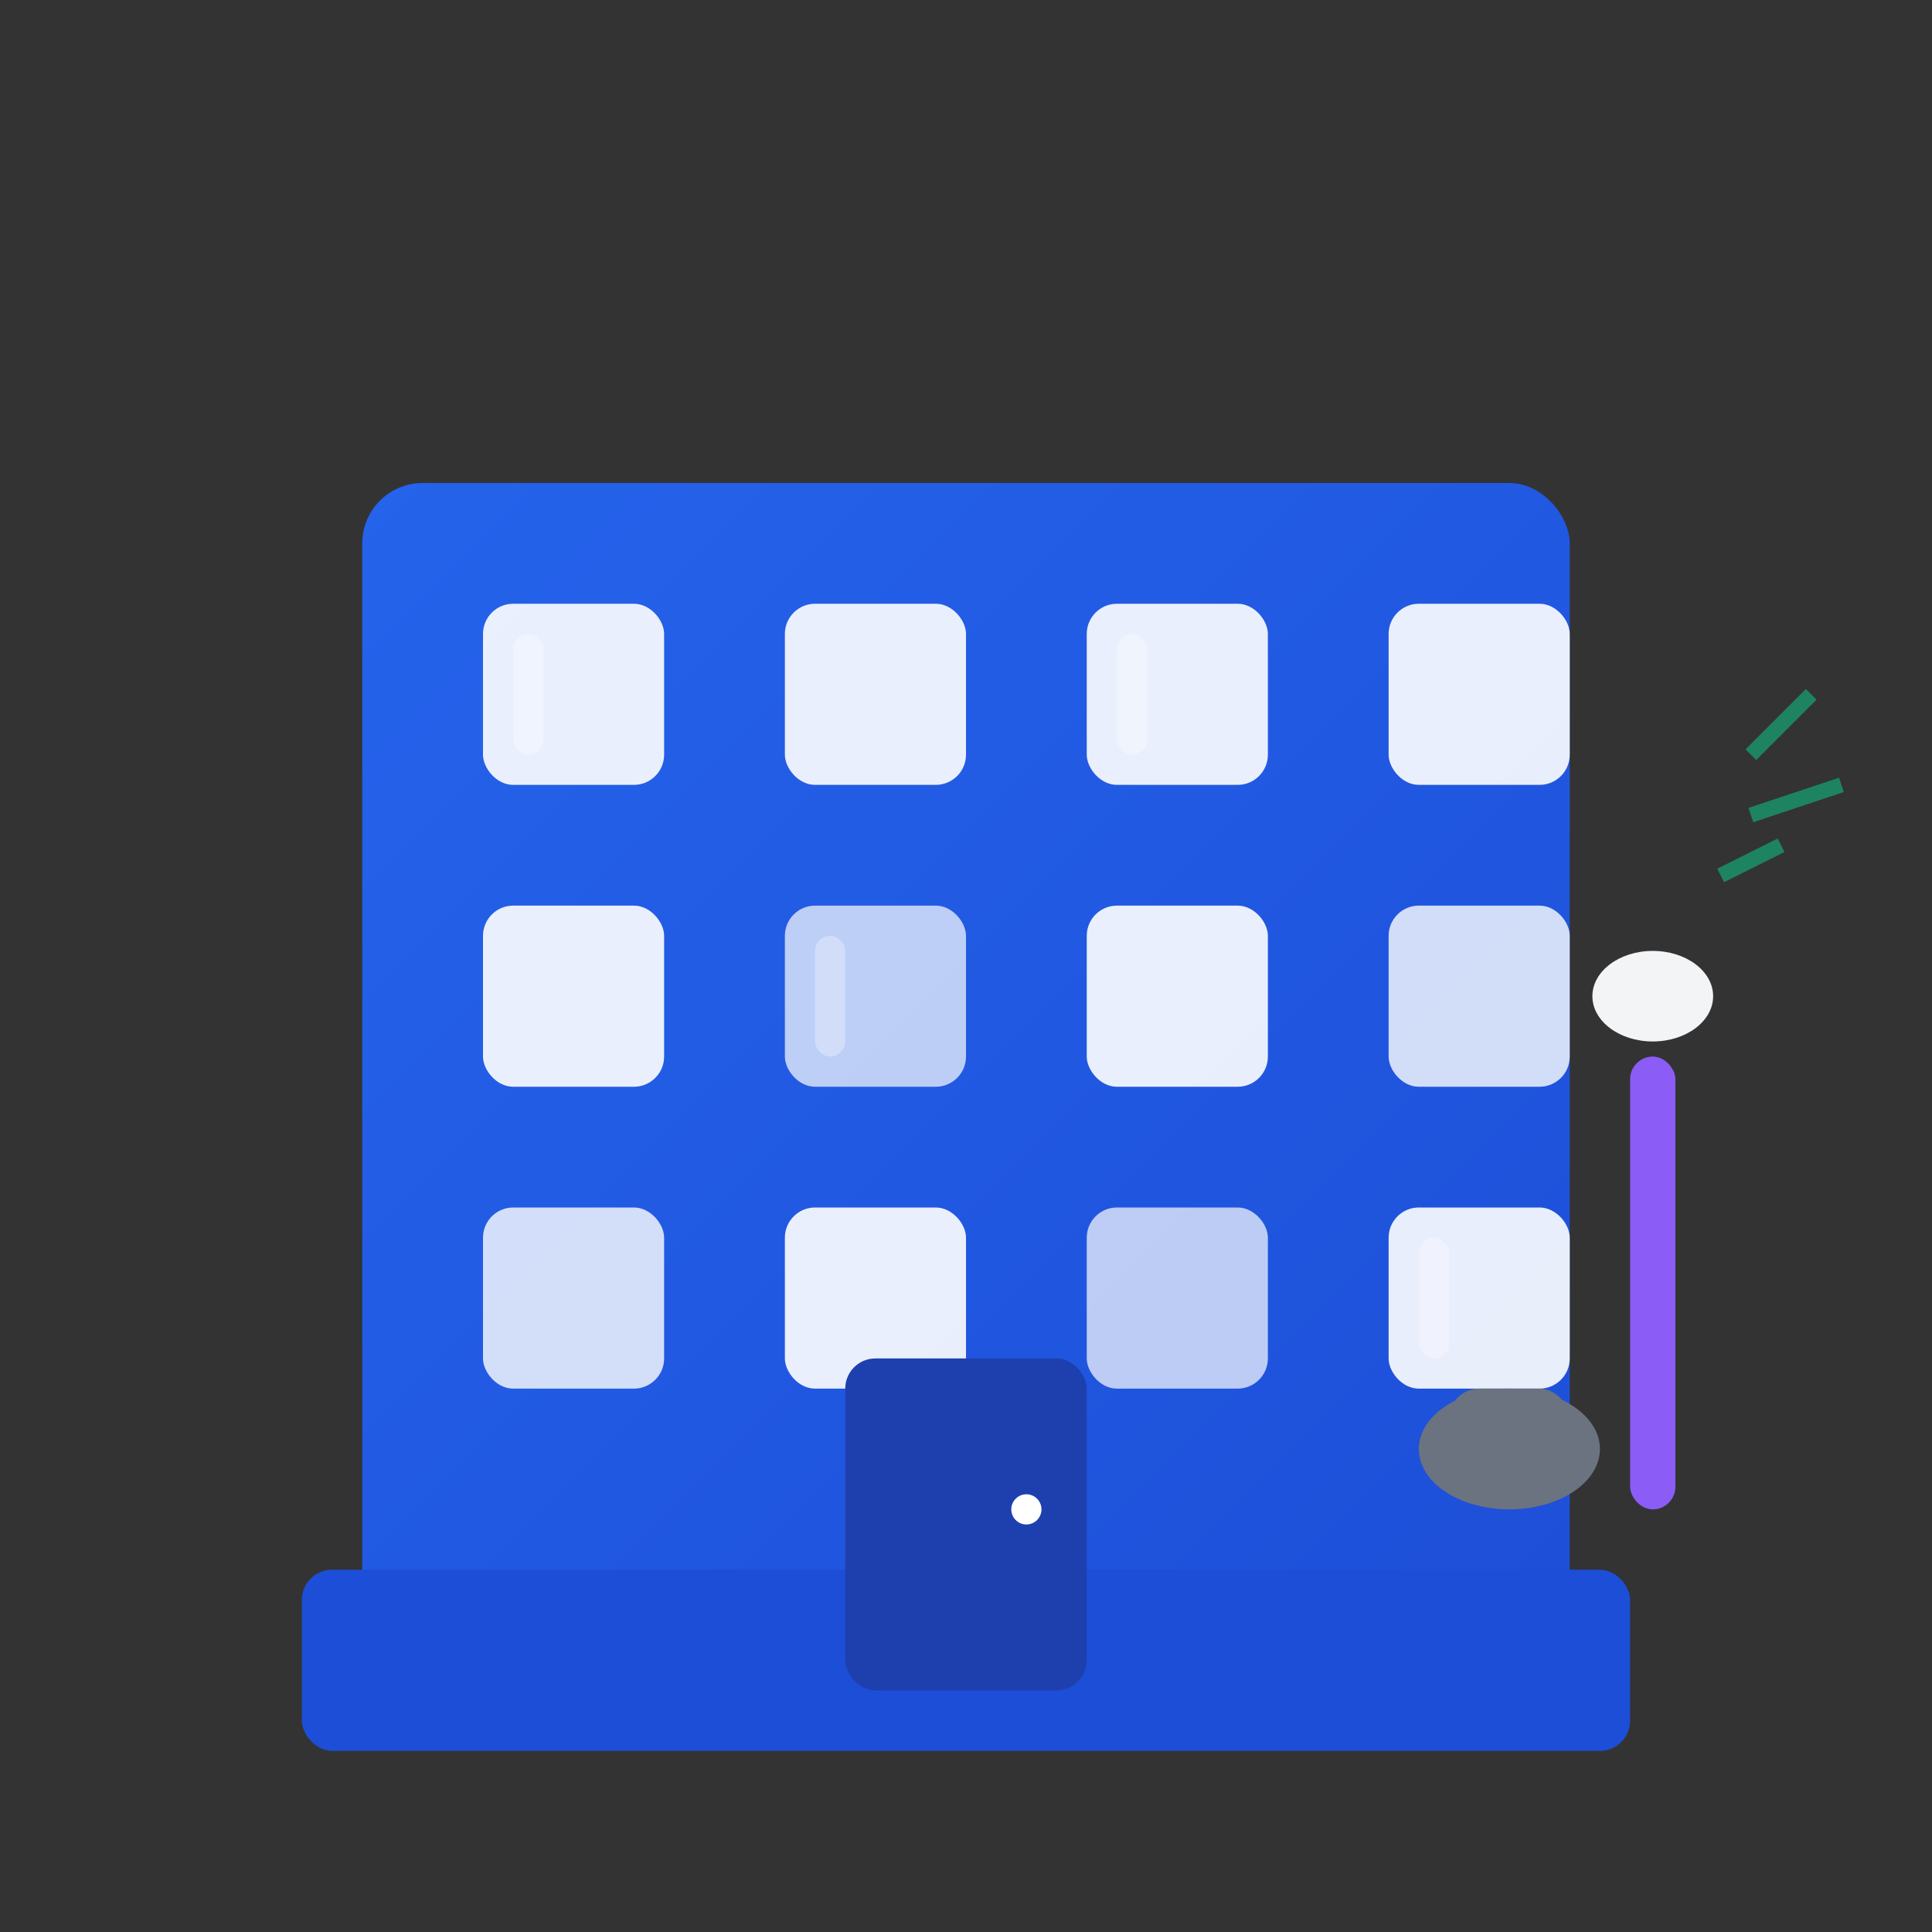 <svg xmlns="http://www.w3.org/2000/svg" viewBox="0 0 64 64" width="64" height="64">
  <rect x="0" y="0" width="64" height="64" fill="#333333" stroke="none"/>
  <defs>
    <linearGradient id="officeGrad" x1="0%" y1="0%" x2="100%" y2="100%">
      <stop offset="0%" style="stop-color:#2563eb;stop-opacity:1" />
      <stop offset="100%" style="stop-color:#1d4ed8;stop-opacity:1" />
    </linearGradient>
  </defs>
  
  <!-- Building structure -->
  <rect x="12" y="16" width="40" height="40" fill="url(#officeGrad)" rx="2"/>
  
  <!-- Building base -->
  <rect x="10" y="52" width="44" height="6" fill="#1d4ed8" rx="1"/>
  
  <!-- Windows row 1 -->
  <rect x="16" y="20" width="6" height="6" fill="white" opacity="0.9" rx="1"/>
  <rect x="26" y="20" width="6" height="6" fill="white" opacity="0.9" rx="1"/>
  <rect x="36" y="20" width="6" height="6" fill="white" opacity="0.9" rx="1"/>
  <rect x="46" y="20" width="6" height="6" fill="white" opacity="0.9" rx="1"/>
  
  <!-- Windows row 2 -->
  <rect x="16" y="30" width="6" height="6" fill="white" opacity="0.9" rx="1"/>
  <rect x="26" y="30" width="6" height="6" fill="white" opacity="0.7" rx="1"/>
  <rect x="36" y="30" width="6" height="6" fill="white" opacity="0.9" rx="1"/>
  <rect x="46" y="30" width="6" height="6" fill="white" opacity="0.8" rx="1"/>
  
  <!-- Windows row 3 -->
  <rect x="16" y="40" width="6" height="6" fill="white" opacity="0.8" rx="1"/>
  <rect x="26" y="40" width="6" height="6" fill="white" opacity="0.9" rx="1"/>
  <rect x="36" y="40" width="6" height="6" fill="white" opacity="0.7" rx="1"/>
  <rect x="46" y="40" width="6" height="6" fill="white" opacity="0.9" rx="1"/>
  
  <!-- Entrance door -->
  <rect x="28" y="45" width="8" height="11" fill="#1e40af" rx="1"/>
  <circle cx="34" cy="50" r="0.5" fill="white"/>
  
  <!-- Cleaning elements -->
  <!-- Mop bucket -->
  <ellipse cx="50" cy="48" rx="3" ry="2" fill="#6b7280"/>
  <rect x="48" y="46" width="4" height="2" fill="#6b7280" rx="1"/>
  
  <!-- Mop -->
  <rect x="54" y="35" width="1.5" height="15" fill="#8b5cf6" rx="0.75"/>
  <ellipse cx="54.75" cy="33" rx="2" ry="1.5" fill="#f3f4f6"/>
  
  <!-- Cleaning spray lines -->
  <g stroke="#10b981" stroke-width="0.5" opacity="0.6">
    <line x1="58" y1="25" x2="60" y2="23"/>
    <line x1="58" y1="27" x2="61" y2="26"/>
    <line x1="57" y1="29" x2="59" y2="28"/>
  </g>
  
  <!-- Window reflection shine -->
  <g fill="white" opacity="0.3">
    <rect x="17" y="21" width="1" height="4" rx="0.5"/>
    <rect x="27" y="31" width="1" height="4" rx="0.5"/>
    <rect x="37" y="21" width="1" height="4" rx="0.5"/>
    <rect x="47" y="41" width="1" height="4" rx="0.5"/>
  </g>
</svg>
